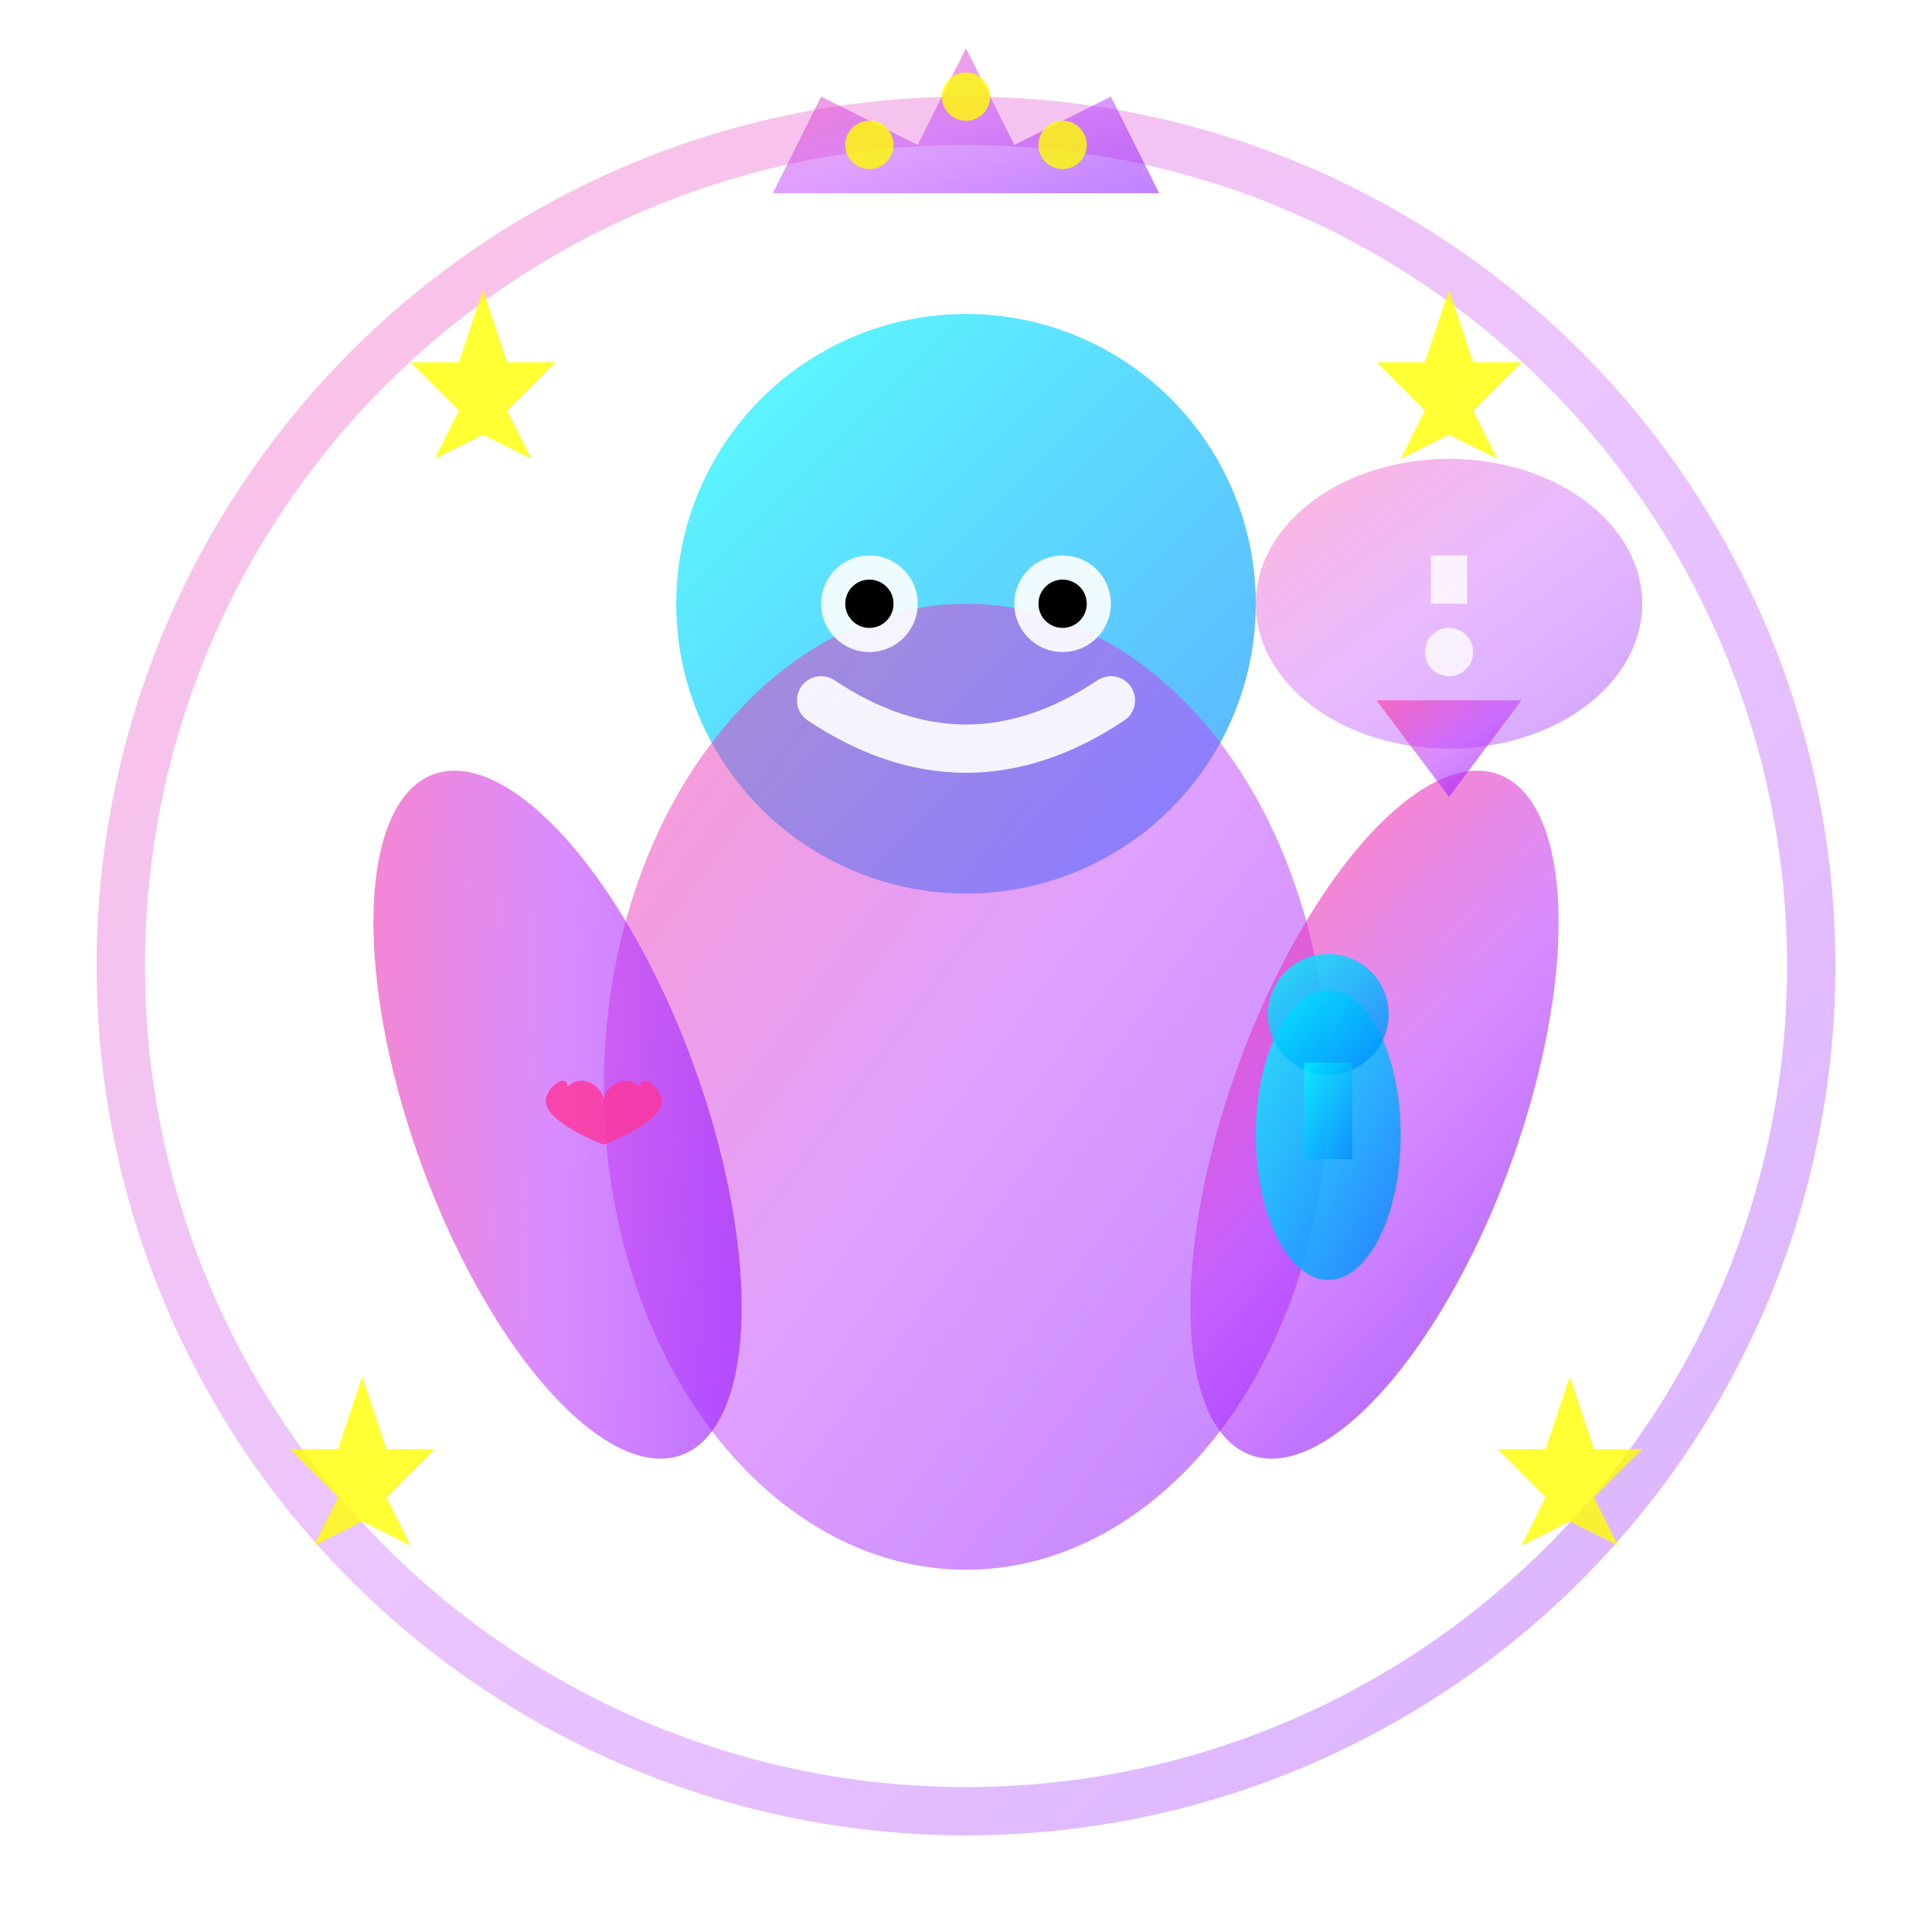 <svg xmlns="http://www.w3.org/2000/svg" viewBox="0 0 80 80" width="80" height="80">
  <defs>
    <linearGradient id="customerGradient" x1="0%" y1="0%" x2="100%" y2="100%">
      <stop offset="0%" style="stop-color:#FF3399;stop-opacity:1" />
      <stop offset="50%" style="stop-color:#BF40FF;stop-opacity:1" />
      <stop offset="100%" style="stop-color:#8000FF;stop-opacity:1" />
    </linearGradient>
    <linearGradient id="faceGradient" x1="0%" y1="0%" x2="100%" y2="100%">
      <stop offset="0%" style="stop-color:#00FFFF;stop-opacity:1" />
      <stop offset="100%" style="stop-color:#0080FF;stop-opacity:1" />
    </linearGradient>
    <filter id="glow">
      <feGaussianBlur stdDeviation="2" result="coloredBlur"/>
      <feMerge> 
        <feMergeNode in="coloredBlur"/>
        <feMergeNode in="SourceGraphic"/>
      </feMerge>
    </filter>
  </defs>
  
  <!-- Background circle -->
  <circle cx="40" cy="40" r="35" fill="none" stroke="url(#customerGradient)" stroke-width="2" opacity="0.3"/>
  
  <!-- Person silhouette -->
  <g transform="translate(40, 40)">
    <!-- Head -->
    <circle cx="0" cy="-15" r="12" fill="url(#faceGradient)" filter="url(#glow)" opacity="0.8"/>
    
    <!-- Body -->
    <ellipse cx="0" cy="5" rx="15" ry="20" fill="url(#customerGradient)" filter="url(#glow)" opacity="0.7"/>
    
    <!-- Arms -->
    <ellipse cx="-18" cy="0" rx="6" ry="15" fill="url(#customerGradient)" opacity="0.6" transform="rotate(-20)"/>
    <ellipse cx="18" cy="0" rx="6" ry="15" fill="url(#customerGradient)" opacity="0.6" transform="rotate(20)"/>
  </g>
  
  <!-- Happy face details -->
  <g transform="translate(40, 25)">
    <!-- Eyes -->
    <circle cx="-4" cy="0" r="2" fill="#FFFFFF" opacity="0.9"/>
    <circle cx="4" cy="0" r="2" fill="#FFFFFF" opacity="0.9"/>
    <circle cx="-4" cy="0" r="1" fill="#000000"/>
    <circle cx="4" cy="0" r="1" fill="#000000"/>
    
    <!-- Smile -->
    <path d="M -6 4 Q 0 8 6 4" 
          fill="none" 
          stroke="#FFFFFF" 
          stroke-width="2" 
          stroke-linecap="round" 
          opacity="0.9"/>
  </g>
  
  <!-- Satisfaction stars -->
  <g fill="#FFFF00" opacity="0.8">
    <!-- Top left star -->
    <g transform="translate(20, 15)">
      <path d="M 0 -3 L 1 0 L 3 0 L 1 2 L 2 4 L 0 3 L -2 4 L -1 2 L -3 0 L -1 0 Z" filter="url(#glow)"/>
    </g>
    
    <!-- Top right star -->
    <g transform="translate(60, 15)">
      <path d="M 0 -3 L 1 0 L 3 0 L 1 2 L 2 4 L 0 3 L -2 4 L -1 2 L -3 0 L -1 0 Z" filter="url(#glow)"/>
    </g>
    
    <!-- Bottom left star -->
    <g transform="translate(15, 60)">
      <path d="M 0 -3 L 1 0 L 3 0 L 1 2 L 2 4 L 0 3 L -2 4 L -1 2 L -3 0 L -1 0 Z" filter="url(#glow)"/>
    </g>
    
    <!-- Bottom right star -->
    <g transform="translate(65, 60)">
      <path d="M 0 -3 L 1 0 L 3 0 L 1 2 L 2 4 L 0 3 L -2 4 L -1 2 L -3 0 L -1 0 Z" filter="url(#glow)"/>
    </g>
  </g>
  
  <!-- Heart symbol for love -->
  <g transform="translate(25, 45)" fill="#FF3399" filter="url(#glow)" opacity="0.8">
    <path d="M 0 2 C 0 0 -3 -2 -5 0 C -5 -2 -8 0 -8 2 C -8 5 0 8 0 8 C 0 8 8 5 8 2 C 8 0 5 -2 5 0 C 3 -2 0 0 0 2 Z" transform="scale(0.3)"/>
  </g>
  
  <!-- Thumbs up -->
  <g transform="translate(55, 45)">
    <ellipse cx="0" cy="2" rx="3" ry="6" fill="url(#faceGradient)" opacity="0.8"/>
    <circle cx="0" cy="-3" r="2.5" fill="url(#faceGradient)" opacity="0.8"/>
    <rect x="-1" y="-1" width="2" height="4" fill="url(#faceGradient)" opacity="0.6"/>
  </g>
  
  <!-- Speech bubble -->
  <g transform="translate(60, 25)">
    <ellipse cx="0" cy="0" rx="8" ry="6" fill="url(#customerGradient)" filter="url(#glow)" opacity="0.6"/>
    <path d="M -3 4 L 0 8 L 3 4" fill="url(#customerGradient)" opacity="0.6"/>
    
    <!-- Exclamation mark in bubble -->
    <circle cx="0" cy="2" r="1" fill="#FFFFFF" opacity="0.8"/>
    <line x1="0" y1="-2" x2="0" y2="0" stroke="#FFFFFF" stroke-width="1.5" opacity="0.8"/>
  </g>
  
  <!-- Premium crown -->
  <g transform="translate(40, 8)">
    <path d="M -8 0 L -6 -4 L -2 -2 L 0 -6 L 2 -2 L 6 -4 L 8 0 Z" 
          fill="url(#customerGradient)" 
          filter="url(#glow)" 
          opacity="0.7"/>
    <circle cx="-4" cy="-2" r="1" fill="#FFFF00" opacity="0.8"/>
    <circle cx="0" cy="-4" r="1" fill="#FFFF00" opacity="0.8"/>
    <circle cx="4" cy="-2" r="1" fill="#FFFF00" opacity="0.8"/>
  </g>
</svg>
